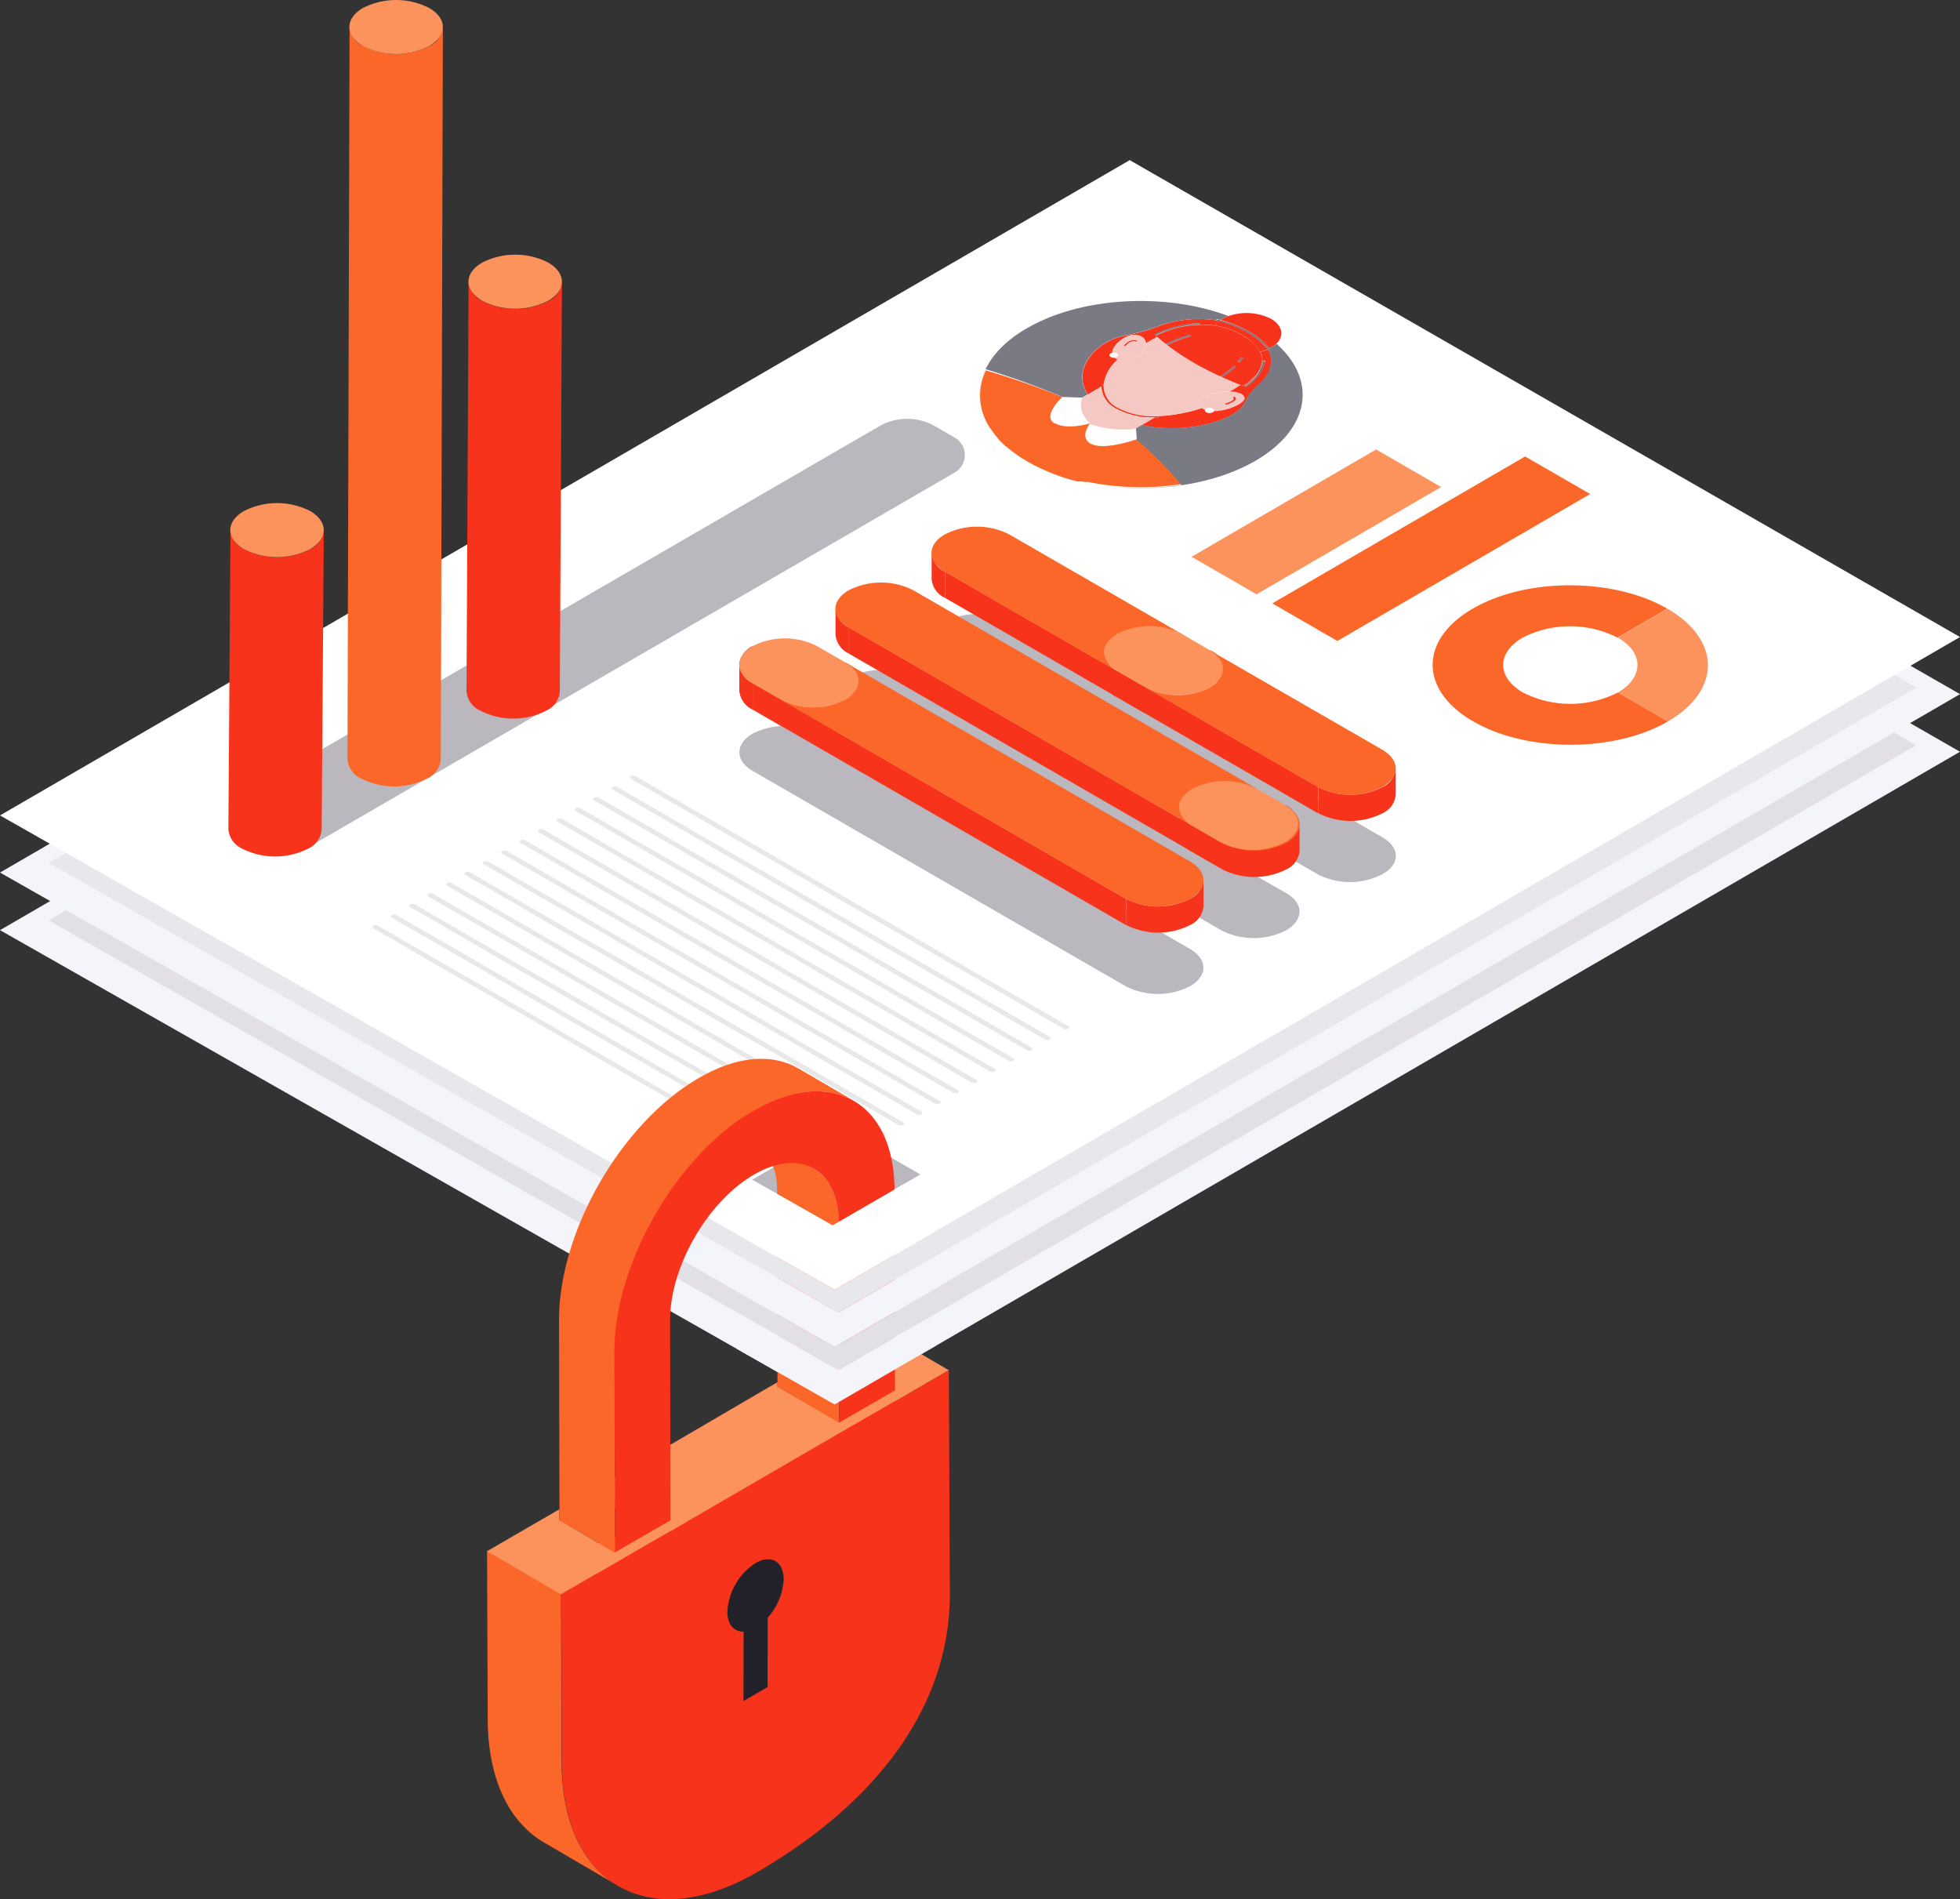 <svg xmlns="http://www.w3.org/2000/svg" viewBox="0 0 299.52 290.2"><rect x="0" y="0" width="299.52" height="290.2" fill="#333333" stroke="none"/><defs><style>.cls-1{fill:#f4f5fa;}.cls-2{fill:#e2e0e6;}.cls-3{fill:#e8e7eb;}.cls-4{fill:#fff;}.cls-5{fill:#7a7a84;}.cls-6{fill:#f8331c;}.cls-7{isolation:isolate;}.cls-8{fill:#f6c8c3;}.cls-9{fill:#fb6729;}.cls-10{fill:#fc935d;}.cls-11{fill:#bab8be;}.cls-12{fill:#222129;}.cls-13{fill:#aeadae;opacity:0.27;}</style></defs><title>illustration_8</title><g id="Слой_2" data-name="Слой 2"><g id="Layer_1" data-name="Layer 1"><polygon class="cls-1" points="299.52 114.87 127.55 214.61 0 142.13 172.64 42 299.52 114.87"/><polygon class="cls-2" points="292.84 113.87 128.11 209.35 7.44 140.65 172.84 44.77 292.84 113.87"/><polygon class="cls-1" points="299.52 106.07 127.55 205.81 0 133.33 172.64 33.2 299.52 106.07"/><polygon class="cls-3" points="292.84 105.07 140.56 193.33 138.62 190.65 127.54 197.08 118.15 191.74 116.15 193.74 7.43 131.85 172.83 35.97 292.84 105.07"/><polygon class="cls-4" points="299.52 97.34 127.55 197.08 0 124.6 172.64 24.47 299.52 97.34"/><path class="cls-4" d="M173.59,65.49l.17,1.77h0c-.47.17-5,1.73-6.94.72l-.08,0c-1.88-1.08-.17-3-.08-3.16A15.28,15.28,0,0,0,173.59,65.49Z"/><path class="cls-5" d="M190.9,50.67a11,11,0,0,1,3.1,2.56l.22.27-.33.08,0,0-.13-.18a11.32,11.32,0,0,0-3.07-2.55,18.36,18.36,0,0,0-4.38-1.75L186,49l-.09,0,.14-.19.5.13A18.7,18.7,0,0,1,190.9,50.67Z"/><path class="cls-6" d="M186.27,49.06a18.36,18.36,0,0,1,4.38,1.75,11.32,11.32,0,0,1,3.07,2.55,7.3,7.3,0,0,1-1.17.39,6.41,6.41,0,0,0-2.47-2.39l-.29-.17a11.78,11.78,0,0,0-4.19-1.45A3.07,3.07,0,0,1,186.27,49.06Z"/><path class="cls-4" d="M185.3,62.43c.18.1.24.24.18.38a.51.51,0,0,1-.18.18,1.08,1.08,0,0,1-1,0c-.18-.11-.24-.25-.19-.38a.39.39,0,0,1,.18-.18A1,1,0,0,1,185.3,62.43Z"/><path class="cls-5" d="M190,54.67s-.22.3-.59.72l-.29-.09c.35-.41.56-.7.57-.71Z"/><path class="cls-5" d="M157,70.39l-.18-.11.2.12Z"/><path class="cls-5" d="M156.2,69.91l.61.37c-.33-.19-.65-.39-1-.59Z"/><path class="cls-5" d="M155.5,69.45l.13.09Z"/><path class="cls-5" d="M155.19,69.23l.18.13Z"/><path class="cls-5" d="M154.87,69l-.22-.17Z"/><path class="cls-5" d="M151.05,64.89l.12.2Z"/><path class="cls-5" d="M150.9,64.63l.11.19Z"/><path class="cls-5" d="M150.61,64.07l.11.22Z"/><path class="cls-5" d="M150.48,63.78a2.72,2.72,0,0,0,.11.25A2.72,2.72,0,0,1,150.48,63.78Z"/><g class="cls-7"><path class="cls-5" d="M188.84,56a9.52,9.52,0,0,1-2.15,1.64h0l-.11-.07-.12-.07a9.18,9.18,0,0,0,2.11-1.61Z"/><path class="cls-6" d="M192.55,53.75c1.44,2.9-2.44,5.1-2.64,5.21l-.4-.15c-1-.38-1.92-.78-2.82-1.19A9.52,9.52,0,0,0,188.84,56l-.29-.1a9.18,9.18,0,0,1-2.11,1.61l.12.07q-2.17-1-4.06-2.08a37.26,37.26,0,0,1-4.27-2.85l.12.08a22.08,22.08,0,0,1,3.64-1.4l-.16-.18a23.06,23.06,0,0,0-3.69,1.43c-.44-.35-.87-.7-1.28-1.06l-.25-.21a15.56,15.56,0,0,1,9-1.55,11.78,11.78,0,0,1,4.19,1.45l.29.17A6.41,6.41,0,0,1,192.55,53.75Zm-3.44,1.55.29.09c.37-.42.58-.71.59-.72l-.31-.08s-.22.3-.57.71"/><path class="cls-4" d="M170.69,54c.27.16.27.41,0,.56a1,1,0,0,1-.34.11,1,1,0,0,1-.63-.11c-.28-.16-.28-.41,0-.56a.82.82,0,0,1,.26-.1A1.13,1.13,0,0,1,170.69,54Z"/><path class="cls-6" d="M185.6,49.74a15.56,15.56,0,0,0-9,1.55l.25.21c-.6.29-1.18.61-1.74,1a1.18,1.18,0,0,0-.63-1,2.29,2.29,0,0,0-1-.28C172.16,51,170,52.67,170,53.89a.82.82,0,0,0-.26.1c-.27.15-.27.4,0,.56a1,1,0,0,0,.63.11l.19.13a1.69,1.69,0,0,0,.27.13,1.38,1.38,0,0,0-.27.27,6.13,6.13,0,0,0-1.9,3.64v-.06h-.34v.3l-2.08,1.21c-2.55-3.91,1.23-8.21,5.9-9.05A24.93,24.93,0,0,0,177,49.86a18,18,0,0,1,9-.89l.32.09A3.07,3.07,0,0,0,185.6,49.74Zm-8.93,1.48a17.57,17.57,0,0,1,6.66-1.66l0-.19a18.32,18.32,0,0,0-6.84,1.7l.22.15"/><path class="cls-5" d="M183.29,49.37l0,.19a17.57,17.57,0,0,0-6.66,1.66l-.22-.15A18.32,18.32,0,0,1,183.29,49.37Z"/><path class="cls-5" d="M181.83,51.13l.16.18a22.08,22.08,0,0,0-3.64,1.4l-.12-.08-.1-.07h0A23.06,23.06,0,0,1,181.83,51.13Z"/><path class="cls-6" d="M173.84,52.08h0l-.12.07-.12.06a.7.7,0,0,0-.42-.08,1.83,1.83,0,0,0-1.18.78l-.3-.09a2.16,2.16,0,0,1,1.44-.88A1.19,1.19,0,0,1,173.84,52.08Z"/><path class="cls-6" d="M195.05,52.51a4,4,0,0,1-.77.57l-.28.15a11,11,0,0,0-3.1-2.56,18.7,18.7,0,0,0-4.4-1.78l.25-.16a5.83,5.83,0,0,1,1-.44,8.4,8.4,0,0,1,6.52.44C196,49.76,196.29,51.33,195.05,52.51Z"/><path class="cls-8" d="M175.11,52.73c-.05.15-1,3.1-4,2.3l-.33-.11a1.69,1.69,0,0,1-.27-.13l-.19-.13a1,1,0,0,0,.34-.11c.26-.15.26-.4,0-.56a1.13,1.13,0,0,0-.71-.1c0-1.22,2.18-2.86,3.53-2.74a2.29,2.29,0,0,1,1,.28,1.18,1.18,0,0,1,.63,1A1.44,1.44,0,0,1,175.11,52.73Zm-1.37-.57.12-.07h0a1.19,1.19,0,0,0-.68-.13,2.16,2.16,0,0,0-1.44.88l.3.09a1.83,1.83,0,0,1,1.18-.78.7.7,0,0,1,.42.08l.12-.06"/><path class="cls-5" d="M193.35,55.19a6.27,6.27,0,0,1-2.91,4l-.25-.12A6.07,6.07,0,0,0,193,55.16Z"/><path class="cls-8" d="M190.14,60.75c.21.78-2.55,2-4.66,2.06.06-.14,0-.28-.18-.38a1,1,0,0,0-1,0,.39.39,0,0,0-.18.18,1.43,1.43,0,0,1-.28-.13l-.2-.14a1,1,0,0,1-.21-.21c-1.39-1.72,3.69-2.27,4-2.3h.45a4.07,4.07,0,0,1,1.8.37A.93.93,0,0,1,190.14,60.75Zm-2.81,1.1c.94-.26,1.46-.55,1.52-.84s-.16-.35-.23-.39h0l-.22.14a.24.24,0,0,1,.14.24c0,.15-.3.39-1.34.69l.14.17"/><path class="cls-6" d="M188.62,60.62c.07,0,.28.18.23.39s-.58.58-1.52.84l-.14-.17c1-.3,1.3-.54,1.34-.69a.24.24,0,0,0-.14-.24l.22-.14Z"/><path class="cls-8" d="M176.86,51.5c.41.36.84.71,1.28,1.06l.09.07a37.26,37.26,0,0,0,4.27,2.85q1.89,1.1,4.06,2.08l.11.07c.92.4,1.86.8,2.84,1.18-.51.35-1.06.69-1.64,1h-.45c-.27,0-5.35.58-4,2.3a1,1,0,0,0,.21.21,2.51,2.51,0,0,1-.46.16,25.44,25.44,0,0,1-6.34,1.1,11.59,11.59,0,0,1-6-1.27,3.78,3.78,0,0,1-2.19-3.5,6.13,6.13,0,0,1,1.9-3.64,1.38,1.38,0,0,1,.27-.27l.33.11c3,.8,3.91-2.15,4-2.3a1.44,1.44,0,0,0,0-.28C175.68,52.11,176.26,51.79,176.86,51.5Z"/><path class="cls-6" d="M168.65,58.77v.06a3.78,3.78,0,0,0,2.19,3.5,11.59,11.59,0,0,0,6,1.27H177l0,.19h-.52a11.8,11.8,0,0,1-5.89-1.33,4,4,0,0,1-2.3-3.41v-.3Z"/><path class="cls-5" d="M151.21,65.16l.17.25Z"/><path class="cls-8" d="M168.31,59.06a4,4,0,0,0,2.3,3.41,11.8,11.8,0,0,0,5.89,1.33l-2,1.17-.89.52a15.36,15.36,0,0,1-7-.69l0,0c-1.35-1.35-1.75-2.69-1.22-4l.84-.49Z"/><path class="cls-4" d="M165.39,60.76c-.53,1.33-.13,2.67,1.22,4,0,0-3.57,1-5.44,0l-.08,0c-1.84-1.15,1.09-3.9,1.25-4Z"/><path class="cls-6" d="M190.28,61.44c-1.14,2.77-8.78,5-15.8,3.53l2-1.17H177l0-.19h-.13a25.44,25.44,0,0,0,6.34-1.1,2.51,2.51,0,0,0,.46-.16l.2.14a1.43,1.43,0,0,0,.28.13c-.05.13,0,.27.19.38a1.08,1.08,0,0,0,1,0,.51.51,0,0,0,.18-.18c2.11,0,4.87-1.28,4.66-2.06a.93.93,0,0,0-.47-.56,4.07,4.07,0,0,0-1.8-.37c.58-.32,1.13-.66,1.64-1l.4.15c.2-.11,4.08-2.31,2.64-5.21a7.3,7.3,0,0,0,1.17-.39l.13.18c.79,1.72.31,3.6-1.43,5.14A8,8,0,0,0,190.28,61.44ZM190.19,59l.25.12a6.27,6.27,0,0,0,2.91-4l-.33,0A6.07,6.07,0,0,1,190.19,59"/><path class="cls-9" d="M162.34,60.66s-3.09,2.89-1.25,4l.08,0c1.87,1.08,5.27.09,5.45,0,0,0-1.79,2.09.09,3.17l.08,0c1.89,1,6.47-.55,6.94-.72a49.2,49.2,0,0,1,6.81,6.87,42.52,42.52,0,0,1-12.39,0l-.77-.13-.35-.06-.35-.07-.41-.08-.13,0-.19,0-.16,0-.17,0-.3-.07-.15,0-.2,0-.11,0-.21,0-.85-.23-.27-.07a29.91,29.91,0,0,1-5.11-2l-.26-.12-.41-.22-.22-.12-.14-.07-.12-.07-.19-.11-.27-.16-.61-.37c-.55-.35-1.07-.71-1.55-1.08a2.38,2.38,0,0,1-.22-.18c-.19-.14-.33-.26-.47-.38l-.21-.18-.06,0-.16-.15-.22-.21-.19-.18-.06-.06-.13-.13-.22-.23-.17-.18,0-.06-.13-.14-.36-.43-.15-.2c-.18-.23-.33-.44-.46-.64a8.8,8.8,0,0,1-.78-9A123.81,123.81,0,0,1,162.34,60.66Z"/><path class="cls-5" d="M195.05,52.51c6.25,5.54,5.2,13-3.16,17.88-6.42,3.73-15.52,5-23.74,3.72a42.52,42.52,0,0,0,12.39,0,49.2,49.2,0,0,0-6.81-6.87l-.14-1.78.89-.52c7,1.5,14.66-.76,15.8-3.53a8,8,0,0,1,2.14-2.76c1.74-1.54,2.22-3.42,1.43-5.14l.37,0-.22-.27.28-.15A4,4,0,0,0,195.05,52.51Z"/></g><path class="cls-5" d="M168.11,74.1l-.73-.12Z"/><path class="cls-5" d="M156.89,50.18c8.35-4.86,21.26-5.49,30.84-1.89a5.83,5.83,0,0,0-1,.44l-.25.16-.5-.13-.14.19a18,18,0,0,0-8.9.91,24.93,24.93,0,0,1-4.83,1.36c-4.67.84-8.45,5.14-5.9,9.05l-.84.49-3-.1a123.81,123.81,0,0,0-11.73-4.24,8.6,8.6,0,0,0-.14,7.35C148.41,59.06,150.55,53.86,156.89,50.18Z"/><polygon class="cls-10" points="220.23 74.42 192.02 90.81 182.09 85.08 210.29 68.68 220.23 74.42"/><polygon class="cls-9" points="243 75.49 204.37 97.94 194.43 92.2 233.06 69.75 243 75.49"/><path class="cls-10" d="M254.79,93c8.24,4.76,8.28,12.48.09,17.24l-7.65-4.42a16,16,0,0,1-14.49,0c-4-2.32-4-6.08-.05-8.39-4,2.31-4,6.07.05,8.39a16,16,0,0,0,14.49,0c4-2.32,4-6.08,0-8.39a16,16,0,0,0-14.49,0,16,16,0,0,1,14.49,0l7.6-4.42c-8.24-4.76-21.54-4.76-29.73,0s-8.16,12.47.09,17.23c-8.25-4.76-8.28-12.48-.1-17.23S246.55,88.24,254.79,93Z"/><path class="cls-9" d="M247.23,105.82l7.65,4.42c-8.18,4.75-21.5,4.75-29.74,0s-8.28-12.47-.09-17.23,21.49-4.76,29.73,0l-7.6,4.42a16,16,0,0,0-14.49,0c-4,2.31-4,6.07.05,8.39A16,16,0,0,0,247.23,105.82Z"/><path class="cls-11" d="M211.23,127.93l-26.34-15.2-4.32-2.49L154.23,95a10.87,10.87,0,0,0-9.84,0c-2.7,1.57-2.69,4.12,0,5.7l26.33,15.21h0l2.16,1.24,28.5,16.45a10.81,10.81,0,0,0,9.84,0C214,132.06,214,129.51,211.23,127.93Z"/><path class="cls-11" d="M196.54,136.47l-.18-.11L192,133.87l-52.49-30.31a10.87,10.87,0,0,0-9.84,0c-2.71,1.58-2.7,4.13,0,5.7l57,32.91a10.87,10.87,0,0,0,9.84,0C199.28,140.59,199.27,138,196.54,136.47Z"/><path class="cls-11" d="M181.85,145l-52.67-30.41-4.32-2.49a10.87,10.87,0,0,0-9.84,0c-2.71,1.57-2.69,4.13,0,5.7l57,32.9a10.81,10.81,0,0,0,9.84,0C184.59,149.13,184.58,146.58,181.85,145Z"/><g class="cls-7"><path class="cls-6" d="M142.37,88.49v-4a3.48,3.48,0,0,0,2.05,2.87v4A3.46,3.46,0,0,1,142.37,88.49Z"/><path class="cls-6" d="M168.7,103.7l0-4a3.45,3.45,0,0,1,2-2.83,10.87,10.87,0,0,1,9.84,0v4a10.81,10.81,0,0,0-9.84,0A3.46,3.46,0,0,0,168.7,103.7Z"/><path class="cls-6" d="M187,102.23v4a3.48,3.48,0,0,0-2.06-2.87l0-4A3.48,3.48,0,0,1,187,102.23Z"/><path class="cls-10" d="M187,102.23v4a3.48,3.48,0,0,1-2,2.83,10.87,10.87,0,0,1-9.84,0v-4a10.84,10.84,0,0,0,9.84,0A3.45,3.45,0,0,0,187,102.23Z"/><polygon class="cls-6" points="201.43 120.26 201.41 124.27 144.42 91.36 144.43 87.36 201.43 120.26"/><path class="cls-6" d="M168.7,103.7l0-4a3.46,3.46,0,0,0,2.05,2.87v4A3.52,3.52,0,0,1,168.7,103.7Z"/><polygon class="cls-6" points="175.09 105.06 175.08 109.06 170.76 106.57 170.77 102.56 175.09 105.06"/><path class="cls-10" d="M184.9,99.36c2.72,1.57,2.73,4.12,0,5.69a10.84,10.84,0,0,1-9.84,0l-4.32-2.5c-2.73-1.57-2.74-4.12,0-5.7a10.87,10.87,0,0,1,9.84,0Z"/><path class="cls-6" d="M213.29,117.43l0,4a3.43,3.43,0,0,1-2,2.83,10.84,10.84,0,0,1-9.84,0l0-4a10.81,10.81,0,0,0,9.84,0A3.47,3.47,0,0,0,213.29,117.43Z"/><path class="cls-9" d="M211.23,114.56c2.73,1.58,2.74,4.13,0,5.7a10.81,10.81,0,0,1-9.84,0l-57-32.9c-2.72-1.58-2.74-4.13,0-5.7a10.81,10.81,0,0,1,9.84,0l26.34,15.2a10.87,10.87,0,0,0-9.84,0c-2.71,1.58-2.7,4.13,0,5.7l4.32,2.5a10.84,10.84,0,0,0,9.84,0c2.7-1.57,2.69-4.12,0-5.69Z"/></g><g class="cls-7"><path class="cls-6" d="M127.68,97V93a3.5,3.5,0,0,0,2.06,2.87v4A3.5,3.5,0,0,1,127.68,97Z"/><path class="cls-6" d="M180.18,127.33v-4a3.44,3.44,0,0,1,2-2.83,10.87,10.87,0,0,1,9.84,0v4a10.87,10.87,0,0,0-9.84,0A3.45,3.45,0,0,0,180.18,127.33Z"/><path class="cls-6" d="M198.42,125.86v4a3.5,3.5,0,0,0-2.06-2.88l0-4A3.48,3.48,0,0,1,198.42,125.86Z"/><polygon class="cls-6" points="186.74 128.8 186.73 132.8 129.74 99.89 129.75 95.89 186.74 128.8"/><path class="cls-6" d="M180.18,127.33v-4a3.48,3.48,0,0,0,2.05,2.87v4A3.46,3.46,0,0,1,180.18,127.33Z"/><polygon class="cls-6" points="186.56 128.69 186.55 132.69 182.23 130.2 182.24 126.2 186.56 128.69"/><path class="cls-6" d="M198.42,125.86v4a3.47,3.47,0,0,1-2,2.83,10.84,10.84,0,0,1-9.84,0v-4a10.81,10.81,0,0,0,9.84,0A3.45,3.45,0,0,0,198.42,125.86Z"/><path class="cls-10" d="M196.37,123c2.72,1.58,2.74,4.13,0,5.7a10.81,10.81,0,0,1-9.84,0l-4.32-2.49c-2.72-1.57-2.74-4.13,0-5.7a10.87,10.87,0,0,1,9.84,0Z"/><path class="cls-6" d="M198.6,126v4a3.46,3.46,0,0,1-2,2.83,10.87,10.87,0,0,1-9.84,0v-4a10.87,10.87,0,0,0,9.84,0A3.47,3.47,0,0,0,198.6,126Z"/><path class="cls-9" d="M196.55,123.1c2.72,1.57,2.74,4.12,0,5.7a10.87,10.87,0,0,1-9.84,0l-57-32.91c-2.73-1.57-2.74-4.12,0-5.7a10.89,10.89,0,0,1,9.85,0l52.49,30.31a10.87,10.87,0,0,0-9.84,0c-2.71,1.57-2.69,4.13,0,5.7l4.32,2.49a10.81,10.81,0,0,0,9.84,0c2.71-1.57,2.69-4.12,0-5.7Z"/></g><g class="cls-7"><path class="cls-6" d="M113,105.56v-4a3.46,3.46,0,0,1,2-2.83v4A3.48,3.48,0,0,0,113,105.56Z"/><path class="cls-6" d="M131.24,104.09v4a3.52,3.52,0,0,0-2.06-2.87v-4A3.48,3.48,0,0,1,131.24,104.09Z"/><path class="cls-6" d="M113,105.56v-4a3.5,3.5,0,0,0,2.06,2.87v4A3.5,3.5,0,0,1,113,105.56Z"/><path class="cls-6" d="M113,105.56v-4a3.5,3.5,0,0,0,2.06,2.87v4A3.5,3.5,0,0,1,113,105.56Z"/><path class="cls-10" d="M131.24,104.09v4a3.47,3.47,0,0,1-2,2.83,10.83,10.83,0,0,1-9.85,0l0-4a10.87,10.87,0,0,0,9.84,0A3.48,3.48,0,0,0,131.24,104.09Z"/><polygon class="cls-6" points="172.05 137.33 172.04 141.34 115.05 108.43 115.06 104.43 172.05 137.33"/><polygon class="cls-6" points="119.38 106.92 119.36 110.92 115.05 108.43 115.06 104.43 119.38 106.92"/><path class="cls-10" d="M129.18,101.22c2.73,1.57,2.74,4.13,0,5.7a10.87,10.87,0,0,1-9.84,0l-4.32-2.49c-2.73-1.58-2.74-4.13,0-5.7a10.81,10.81,0,0,1,9.84,0Z"/><path class="cls-6" d="M183.91,134.5v4a3.45,3.45,0,0,1-2,2.83,10.84,10.84,0,0,1-9.84,0v-4a10.81,10.81,0,0,0,9.84,0A3.43,3.43,0,0,0,183.91,134.5Z"/><path class="cls-9" d="M181.86,131.63c2.72,1.58,2.74,4.13,0,5.7a10.81,10.81,0,0,1-9.84,0l-57-32.9c-2.73-1.58-2.74-4.13,0-5.7-2.71,1.57-2.7,4.12,0,5.7l4.32,2.49a10.87,10.87,0,0,0,9.84,0c2.7-1.57,2.69-4.13,0-5.7Z"/></g><path class="cls-11" d="M145.94,72.18,48.06,128.92l-12.6-6.46,98.89-57.32a8.58,8.58,0,0,1,8.56,0l3,1.73A3.08,3.08,0,0,1,145.94,72.18Z"/><g class="cls-7"><path class="cls-9" d="M67.68,4.15l-.32,111.91a3.56,3.56,0,0,1-2.08,2.9,11.06,11.06,0,0,1-10.08,0A3.53,3.53,0,0,1,53.1,116L53.42,4.11a3.56,3.56,0,0,0,2.1,2.94,11.12,11.12,0,0,0,10.08,0A3.56,3.56,0,0,0,67.68,4.15Z"/><path class="cls-10" d="M65.57,1.21c2.8,1.61,2.81,4.23,0,5.84a11.12,11.12,0,0,1-10.08,0c-2.79-1.61-2.81-4.23,0-5.84A11.12,11.12,0,0,1,65.57,1.21Z"/></g><g class="cls-7"><path class="cls-6" d="M85.87,43.06l-.32,62.63a3.53,3.53,0,0,1-2.07,2.9,11.06,11.06,0,0,1-10.08,0,3.56,3.56,0,0,1-2.11-2.94L71.61,43A3.56,3.56,0,0,0,73.72,46,11.06,11.06,0,0,0,83.8,46,3.53,3.53,0,0,0,85.87,43.06Z"/><path class="cls-10" d="M83.77,40.12c2.79,1.62,2.81,4.23,0,5.84a11.06,11.06,0,0,1-10.08,0c-2.79-1.61-2.81-4.22,0-5.83A11.09,11.09,0,0,1,83.77,40.12Z"/></g><g class="cls-7"><path class="cls-6" d="M49.48,81l-.32,45.77a3.53,3.53,0,0,1-2.07,2.9,11.14,11.14,0,0,1-10.09,0,3.58,3.58,0,0,1-2.1-2.94L35.22,81a3.57,3.57,0,0,0,2.11,2.94,11.12,11.12,0,0,0,10.08,0A3.53,3.53,0,0,0,49.48,81Z"/><path class="cls-10" d="M47.38,78.08c2.79,1.61,2.8,4.23,0,5.84a11.12,11.12,0,0,1-10.08,0c-2.8-1.61-2.81-4.23,0-5.84A11.14,11.14,0,0,1,47.38,78.08Z"/></g><polygon class="cls-11" points="140.65 179.46 127.24 187.24 114.95 180.26 128.43 172.44 140.65 179.46"/><polygon class="cls-9" points="113.63 254.26 106.58 250.16 110.27 248.03 117.32 252.13 113.63 254.26"/><polygon class="cls-9" points="117.32 257.79 110.27 253.7 110.24 243.11 117.29 247.21 117.32 257.79"/><path class="cls-9" d="M112.69,237.22c0-1.36-.48,6.18-1.26,5.74l7-4.41a3,3,0,0,1,1.26,2.76,9.53,9.53,0,0,1-2.45,5.9l-7.05-4.1A9.5,9.5,0,0,0,112.69,237.22Z"/><polygon class="cls-12" points="117.29 247.21 110.24 243.11 110.23 239.75 117.28 243.85 117.29 247.21"/><path class="cls-9" d="M105.33,245a2.23,2.23,0,0,0,1.22.28l6.22,3.62.82.48a2.31,2.31,0,0,1-1.21-.29Z"/><polygon class="cls-12" points="113.59 249.34 106.55 245.24 106.54 241.89 113.58 245.98 113.59 249.34"/><polygon class="cls-12" points="113.58 245.98 106.54 241.89 110.23 239.75 117.28 243.85 113.58 245.98"/><path class="cls-12" d="M111.43,243l7-4.41a3,3,0,0,0-3.06.3l-7,4.4A3,3,0,0,1,111.43,243Z"/><path class="cls-12" d="M112.38,249.05l-7-4.09a3,3,0,0,1-1.25-2.77c0-2.74,1.91,2.44,4.29,1.06l7-4.4a9.48,9.48,0,0,0-4.3,7.44A3,3,0,0,0,112.38,249.05Z"/><polygon class="cls-9" points="93.98 241.56 86.93 237.47 129.75 221.25 136.8 225.34 93.98 241.56"/><polygon class="cls-9" points="93.98 241.56 86.93 237.47 82.67 232.27 93.95 238.86 93.98 241.56"/><path class="cls-12" d="M113.59,243.67l-2.06-1.2v0l0,0,.07.11,0,0,.09.13,0,0,.08.1,0,0,.1.09v0l.12.1,0,0,.1.08,0,0,.13.08a2.31,2.31,0,0,0,1.21.29l0,10.59h0Zm-1.21-.29Z"/><path class="cls-12" d="M119.74,241.31c0-2.73-1.95-3.84-4.32-2.46a9.48,9.48,0,0,0-4.3,7.44c0,2,1,3.09,2.47,3.05l0,10.59,3.7-2.14,0-10.58A9.53,9.53,0,0,0,119.74,241.31Z"/><polygon class="cls-9" points="136.8 225.34 129.75 221.25 129.72 210.04 136.77 214.14 136.8 225.34"/><polygon class="cls-10" points="136.77 214.14 125.49 207.55 133.72 202.79 145 209.38 136.77 214.14"/><polygon class="cls-9" points="102.47 235.37 91.19 228.78 116.97 213.89 128.25 220.48 102.47 235.37"/><polygon class="cls-10" points="102.46 233.95 91.18 227.35 118.81 211.2 118.81 211.88 129.71 218.16 102.46 233.95"/><polygon class="cls-9" points="102.47 235.37 91.19 228.78 91.18 227.35 102.46 233.95 102.47 235.37"/><path class="cls-13" d="M163.24,156.79c.2.12.2.3,0,.42a.77.77,0,0,1-.71,0L96.4,119a.22.22,0,0,1,0-.41.81.81,0,0,1,.71,0Z"/><path class="cls-13" d="M160.43,158.43a.22.22,0,0,1,0,.41.8.8,0,0,1-.71,0L93.59,120.65c-.19-.11-.19-.29,0-.41a.78.78,0,0,1,.7,0Z"/><path class="cls-13" d="M154.82,161.69a.22.22,0,0,1,0,.41.75.75,0,0,1-.71,0L88,123.92a.22.22,0,0,1,0-.41.75.75,0,0,1,.7,0Z"/><path class="cls-13" d="M149.2,165c.2.12.2.3,0,.42a.75.75,0,0,1-.7,0L82.36,127.18a.22.22,0,0,1,0-.41.78.78,0,0,1,.7,0Z"/><path class="cls-13" d="M146.39,166.59a.22.22,0,0,1,0,.41.8.8,0,0,1-.71,0L79.55,128.81c-.19-.11-.19-.29,0-.41a.78.78,0,0,1,.7,0Z"/><path class="cls-13" d="M140.78,169.85a.22.22,0,0,1,0,.41.77.77,0,0,1-.71,0L73.93,132.07a.21.21,0,0,1,0-.4.75.75,0,0,1,.71,0Z"/><path class="cls-13" d="M138,171.48c.2.12.2.3,0,.42a.77.77,0,0,1-.71,0L71.12,133.71a.22.22,0,0,1,0-.41.8.8,0,0,1,.71,0Z"/><path class="cls-13" d="M135.16,173.12a.22.22,0,0,1,0,.41.83.83,0,0,1-.72,0L68.31,135.34c-.19-.11-.19-.29,0-.41a.78.78,0,0,1,.7,0Z"/><path class="cls-13" d="M126.73,178c.2.12.2.3,0,.41a.8.8,0,0,1-.71,0L59.89,140.24c-.19-.12-.19-.3,0-.41a.78.78,0,0,1,.7,0Z"/><path class="cls-13" d="M123.92,179.64c.2.12.2.3,0,.42a.77.77,0,0,1-.71,0L57.08,141.87a.22.22,0,0,1,0-.41.78.78,0,0,1,.7,0Z"/><path class="cls-13" d="M129.54,176.38a.22.22,0,0,1,0,.41.76.76,0,0,1-.72,0L62.69,138.61a.22.22,0,0,1,0-.41.75.75,0,0,1,.7,0Z"/><path class="cls-13" d="M132.35,174.75c.19.11.2.3,0,.41a.83.83,0,0,1-.72,0L65.5,137c-.19-.11-.19-.29,0-.41a.78.78,0,0,1,.7,0Z"/><path class="cls-13" d="M143.58,168.22c.2.12.21.3,0,.41a.8.8,0,0,1-.71,0L76.74,130.44a.21.21,0,0,1,0-.4.75.75,0,0,1,.7,0Z"/><path class="cls-13" d="M152,163.32c.2.12.2.3,0,.41a.73.73,0,0,1-.7,0L85.17,125.55a.22.22,0,0,1,0-.41.78.78,0,0,1,.7,0Z"/><path class="cls-13" d="M157.62,160.06c.2.11.21.29,0,.41a.8.8,0,0,1-.71,0L90.78,122.28c-.19-.11-.19-.29,0-.41a.78.78,0,0,1,.7,0Z"/><path class="cls-9" d="M128.18,186.85c0-4.06-1.45-6.92-3.76-8.27L113.14,172c2.31,1.35,5.59,5.24,5.6,9.31l.07,30.58,9.44,5.51Z"/><path class="cls-9" d="M85.81,269.18l-.1-34.07L74.43,237l.1,25.56c0,9.35,3.32,15.92,8.64,19l11.28,6.59C89.13,285.1,85.83,278.53,85.81,269.18Z"/><path class="cls-9" d="M122,163.26c-3.9-2.27-9.29-2-15.22,1.47-11.81,6.82-21.39,23.41-21.35,37l.07,30.6L94,237.24l-.07-22.08c0-13.57,9.54-38.66,21.34-45.48,5.94-3.42,11.33-3.73,15.23-1.47Z"/><path class="cls-6" d="M145,209.38l-8.23,4.76-.07-32.21c0-13.56-9.68-19.06-21.48-12.25s-21.38,23.41-21.34,37L94,238.86l-8.24-3.75.1,34.07c0,18.82,13.37,26.4,29.74,16.95s29.6-23.86,29.55-42.67Zm-29.75-29.91c7.11-4.1,12.91-.79,12.93,7.38l.07,32.16L102.46,234l-.06-32.21C102.37,193.56,108.14,183.58,115.25,179.47Zm2.07,78.32-3.7,2.14,0-10.59c-1.45,0-2.46-1.08-2.47-3.05a9.48,9.48,0,0,1,4.3-7.44c2.37-1.38,4.31-.27,4.32,2.46a9.53,9.53,0,0,1-2.45,5.9Z"/><polygon class="cls-3" points="140.56 193.33 128.11 200.55 116.15 193.74 118.15 191.74 127.54 197.08 138.62 190.65 140.56 193.33"/><polygon class="cls-2" points="140.56 202.13 128.11 209.35 116.15 202.54 118.15 200.49 127.54 205.83 138.62 199.4 140.56 202.13"/><polygon class="cls-1" points="143.08 196.81 127.54 205.83 112.57 197.32 116.15 193.74 128.11 200.55 140.56 193.33 143.08 196.81"/><polygon class="cls-1" points="143.08 205.59 127.54 214.61 112.57 206.1 116.15 202.52 128.11 209.33 140.56 202.11 143.08 205.59"/><polygon class="cls-10" points="85.71 243.62 74.43 237.03 85.47 230.63 85.48 232.3 95.32 238.05 85.71 243.62"/><polygon class="cls-10" points="91.24 240.43 89.85 239.59 103.31 231.82 104.7 232.65 91.24 240.43"/><polygon class="cls-10" points="125.69 220.48 124.31 219.65 137.77 211.88 139.16 212.71 125.69 220.48"/><polygon class="cls-4" points="112.58 188.58 127.55 197.08 143.09 188.07 138.18 180.9 127.24 187.24 118.48 182.26 112.58 188.58"/></g></g></svg>